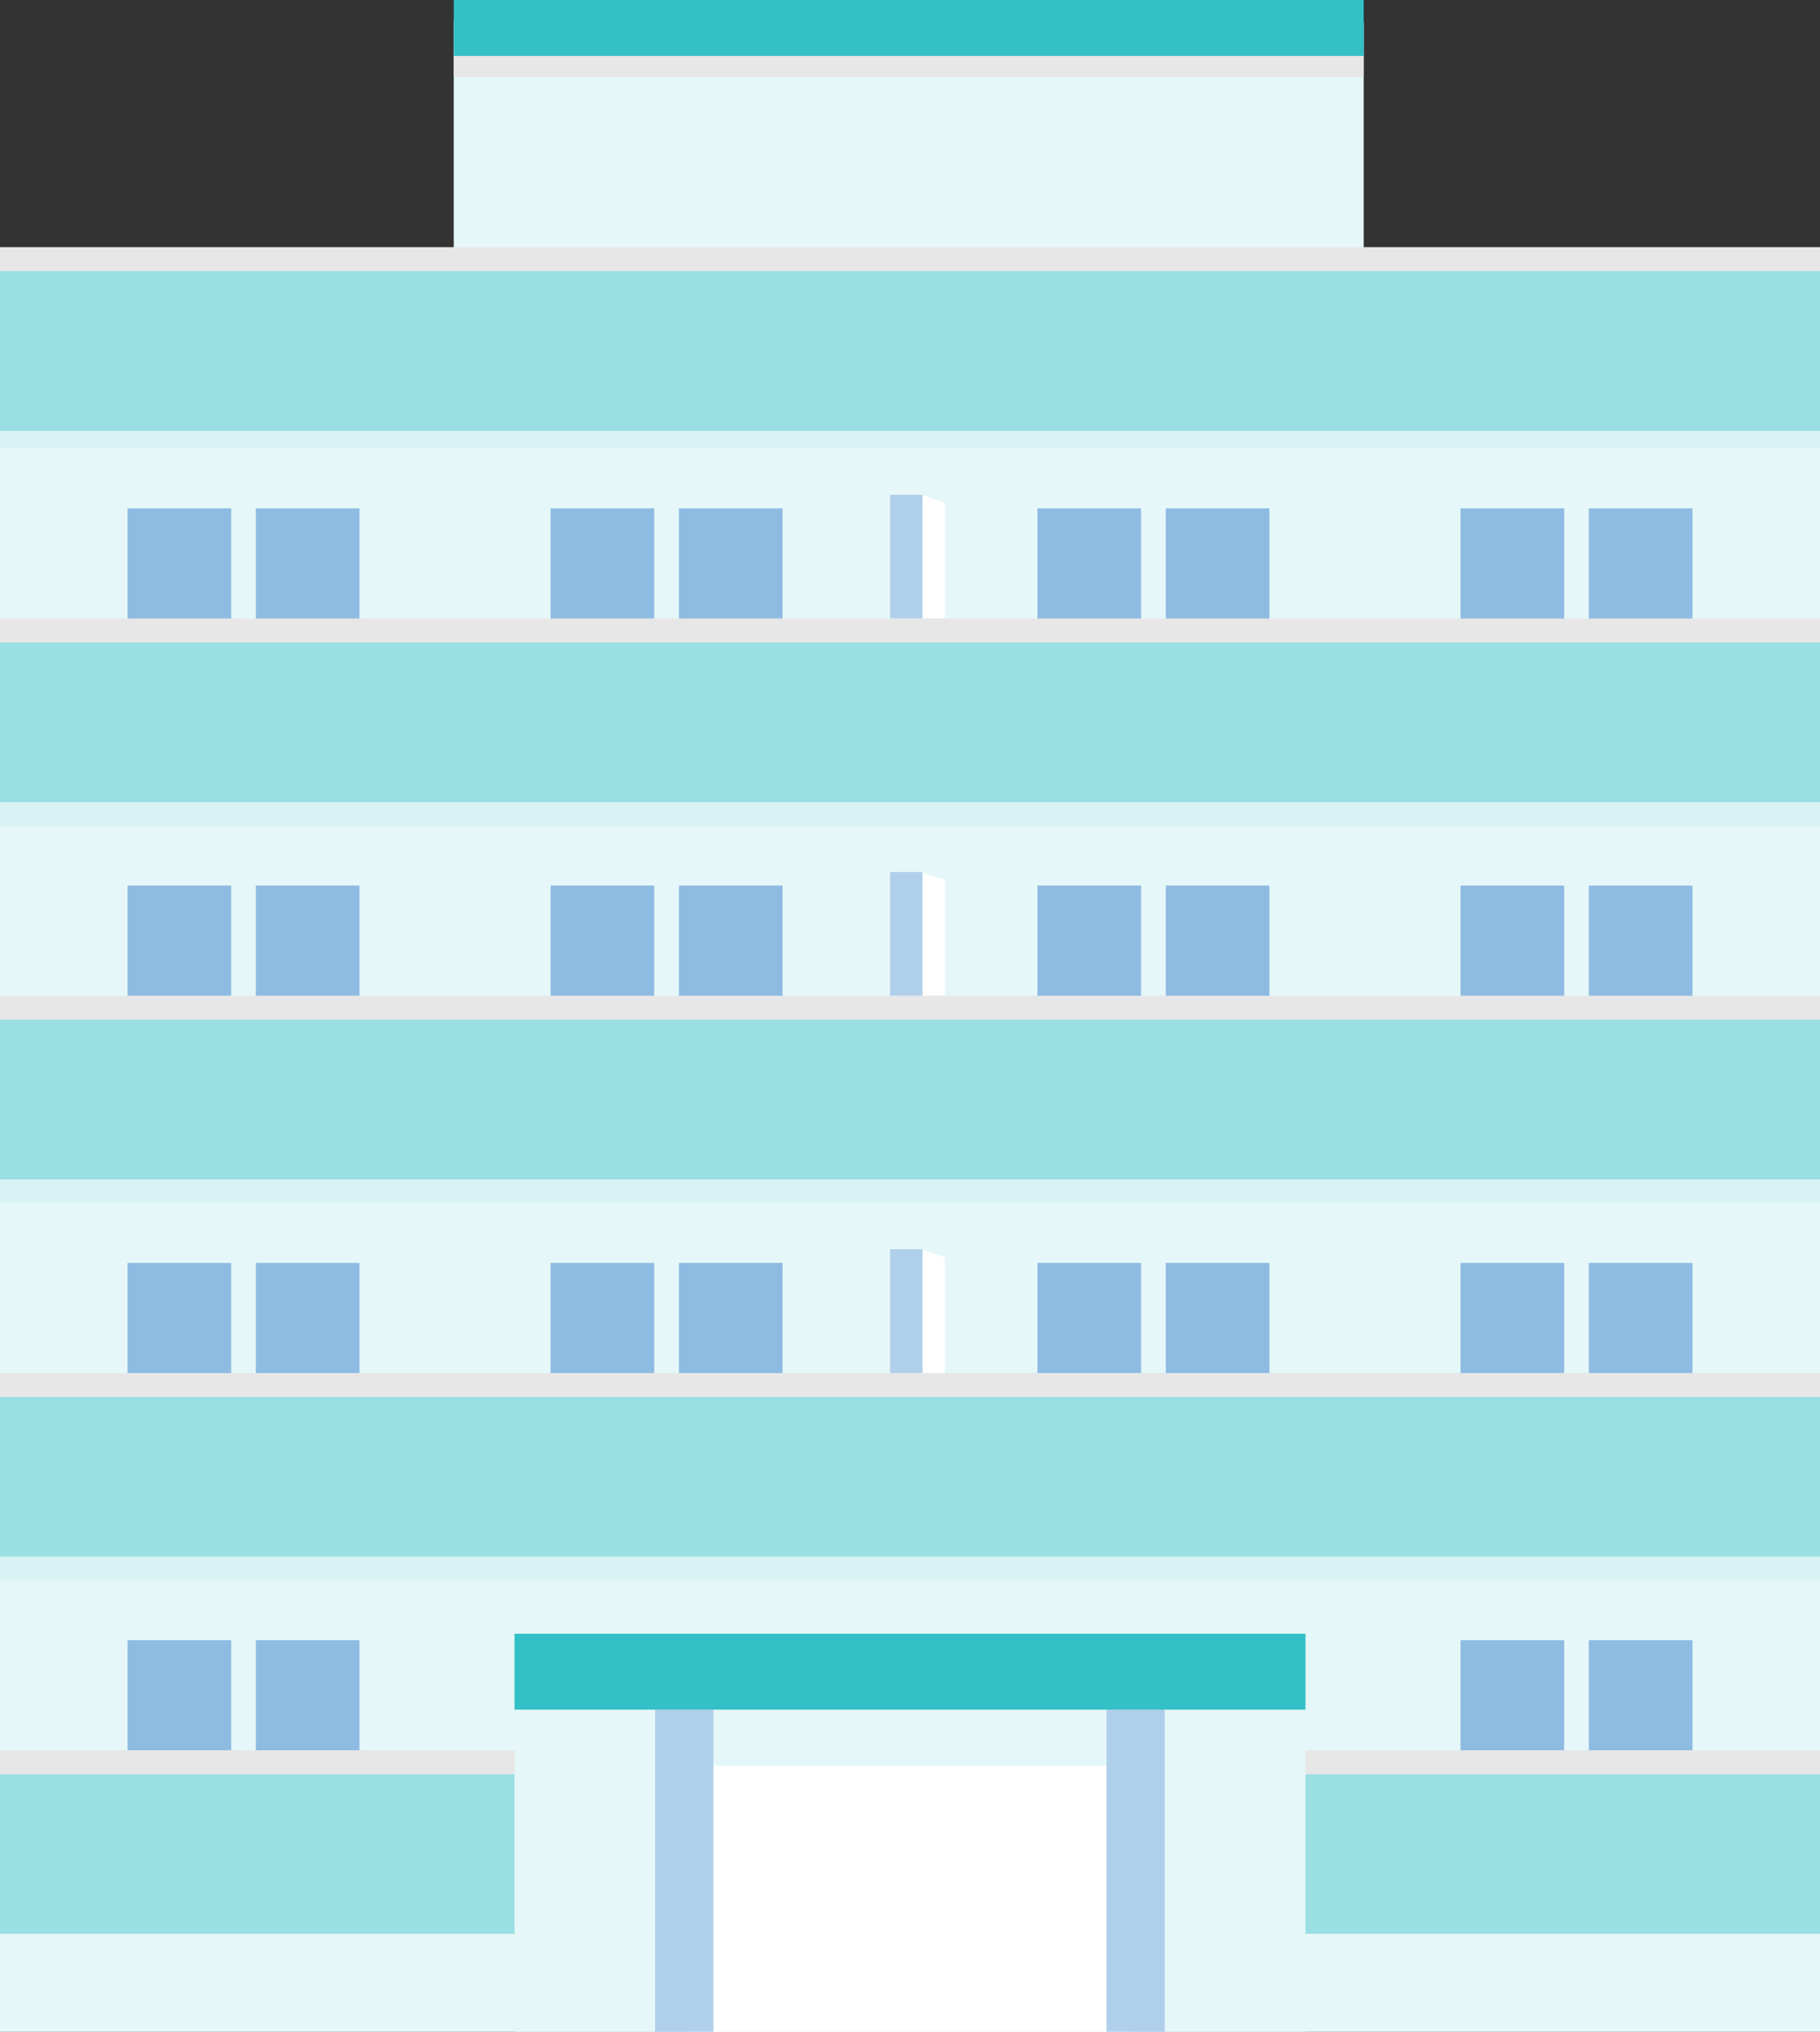 <?xml version="1.0" encoding="UTF-8"?>
<svg id="_レイヤー_2" data-name="レイヤー 2" xmlns="http://www.w3.org/2000/svg" viewBox="0 0 135.73 151.52">
  <rect x="0" y="0" width="135.73" height="151.52" fill="#333333" stroke="none"/>
  <defs>
    <style>
      .cls-1 {
        fill: #e5f7f8;
      }

      .cls-2 {
        fill: #8ebbe2;
      }

      .cls-3 {
        fill: #e7e7e7;
      }

      .cls-4 {
        fill: #fff;
      }

      .cls-5 {
        fill: #33c0c7;
      }

      .cls-6 {
        fill: #d9f3f5;
      }

      .cls-7 {
        fill: #b0cfeb;
      }

      .cls-8 {
        fill: #99dfe3;
      }
    </style>
  </defs>
  <g id="_レイヤー_1-2" data-name="レイヤー 1">
    <rect class="cls-1" x="0" y="113.85" width="135.73" height="26.19"/>
    <rect class="cls-1" x="0" y="125.33" width="135.73" height="26.19"/>
    <rect class="cls-2" x="9.51" y="122.31" width="7.73" height="11.35"/>
    <rect class="cls-2" x="19.08" y="122.31" width="7.73" height="11.35"/>
    <rect class="cls-6" x="0" y="113.68" width="135.73" height="4.17"/>
    <rect class="cls-2" x="108.92" y="122.31" width="7.73" height="11.35"/>
    <rect class="cls-2" x="118.49" y="122.31" width="7.73" height="11.35"/>
    <rect class="cls-8" x="0" y="131.12" width="135.73" height="13.09"/>
    <polygon class="cls-3" points="67.86 130.52 0 130.52 0 132.31 67.86 132.31 135.73 132.31 135.73 130.52 67.86 130.52"/>
    <rect class="cls-1" x="0" y="85.72" width="135.73" height="26.19"/>
    <rect class="cls-2" x="9.51" y="94.18" width="7.73" height="11.35"/>
    <rect class="cls-2" x="19.08" y="94.18" width="7.73" height="11.35"/>
    <rect class="cls-2" x="41.06" y="94.18" width="7.73" height="11.35"/>
    <rect class="cls-2" x="50.63" y="94.18" width="7.73" height="11.35"/>
    <polygon class="cls-4" points="70.47 102.39 68.69 102.39 68.69 93.16 70.47 93.76 70.47 102.39"/>
    <rect class="cls-7" x="66.38" y="93.16" width="2.42" height="9.23"/>
    <rect class="cls-6" x="0" y="85.54" width="135.73" height="4.16"/>
    <rect class="cls-2" x="77.37" y="94.18" width="7.73" height="11.35"/>
    <rect class="cls-2" x="86.94" y="94.18" width="7.73" height="11.35"/>
    <rect class="cls-2" x="108.92" y="94.18" width="7.73" height="11.35"/>
    <rect class="cls-2" x="118.49" y="94.18" width="7.73" height="11.35"/>
    <rect class="cls-8" x="0" y="102.98" width="135.73" height="13.1"/>
    <polygon class="cls-3" points="67.86 102.39 0 102.39 0 104.17 67.86 104.17 135.73 104.17 135.73 102.39 67.86 102.39"/>
    <rect class="cls-1" x="0" y="57.59" width="135.73" height="26.19"/>
    <rect class="cls-2" x="9.51" y="66.04" width="7.73" height="11.35"/>
    <rect class="cls-2" x="19.08" y="66.04" width="7.73" height="11.35"/>
    <rect class="cls-2" x="41.06" y="66.04" width="7.73" height="11.35"/>
    <rect class="cls-2" x="50.63" y="66.04" width="7.73" height="11.35"/>
    <polygon class="cls-4" points="70.47 74.25 68.69 74.25 68.69 65.03 70.47 65.62 70.47 74.25"/>
    <rect class="cls-7" x="66.38" y="65.03" width="2.42" height="9.23"/>
    <rect class="cls-6" x="0" y="57.41" width="135.73" height="4.17"/>
    <rect class="cls-2" x="77.37" y="66.04" width="7.73" height="11.35"/>
    <rect class="cls-2" x="86.94" y="66.04" width="7.73" height="11.35"/>
    <rect class="cls-2" x="108.92" y="66.04" width="7.73" height="11.35"/>
    <rect class="cls-2" x="118.49" y="66.04" width="7.73" height="11.35"/>
    <rect class="cls-8" x="0" y="74.85" width="135.73" height="13.1"/>
    <polygon class="cls-3" points="67.86 74.25 0 74.25 0 76.04 67.86 76.04 135.73 76.04 135.73 74.25 67.86 74.25"/>
    <rect class="cls-1" x="0" y="29.45" width="135.73" height="26.19"/>
    <rect class="cls-2" x="9.51" y="37.91" width="7.73" height="11.35"/>
    <rect class="cls-2" x="19.08" y="37.91" width="7.73" height="11.35"/>
    <rect class="cls-2" x="41.06" y="37.91" width="7.73" height="11.35"/>
    <rect class="cls-2" x="50.63" y="37.91" width="7.73" height="11.35"/>
    <polygon class="cls-4" points="70.47 46.12 68.69 46.12 68.69 36.89 70.47 37.49 70.47 46.12"/>
    <rect class="cls-7" x="66.38" y="36.9" width="2.42" height="9.23"/>
    <rect class="cls-6" x="0" y="29.27" width="135.73" height="4.17"/>
    <rect class="cls-2" x="77.37" y="37.91" width="7.73" height="11.35"/>
    <rect class="cls-2" x="86.94" y="37.91" width="7.73" height="11.35"/>
    <rect class="cls-2" x="108.92" y="37.91" width="7.73" height="11.35"/>
    <rect class="cls-2" x="118.49" y="37.91" width="7.73" height="11.35"/>
    <rect class="cls-8" x="0" y="46.72" width="135.73" height="13.1"/>
    <polygon class="cls-3" points="67.86 46.12 0 46.12 0 47.91 67.86 47.91 135.73 47.91 135.73 46.12 67.86 46.12"/>
    <rect class="cls-1" x="38.37" y="127.48" width="58.99" height="24.03"/>
    <rect class="cls-4" x="51.31" y="131.68" width="33.1" height="19.83"/>
    <rect class="cls-7" x="48.86" y="127.48" width="4.34" height="24.03"/>
    <rect class="cls-7" x="82.52" y="127.48" width="4.34" height="24.03"/>
    <rect class="cls-5" x="38.37" y="121.83" width="58.99" height="5.66"/>
    <rect class="cls-1" x="33.84" y="1.76" width="67.86" height="26.19"/>
    <rect class="cls-3" x="33.84" y="1.58" width="67.86" height="4.17"/>
    <rect class="cls-5" x="33.84" width="67.86" height="4.17"/>
    <rect class="cls-8" y="19.03" width="135.73" height="13.1"/>
    <rect class="cls-3" x="0" y="18.43" width="135.73" height="1.79"/>
  </g>
</svg>